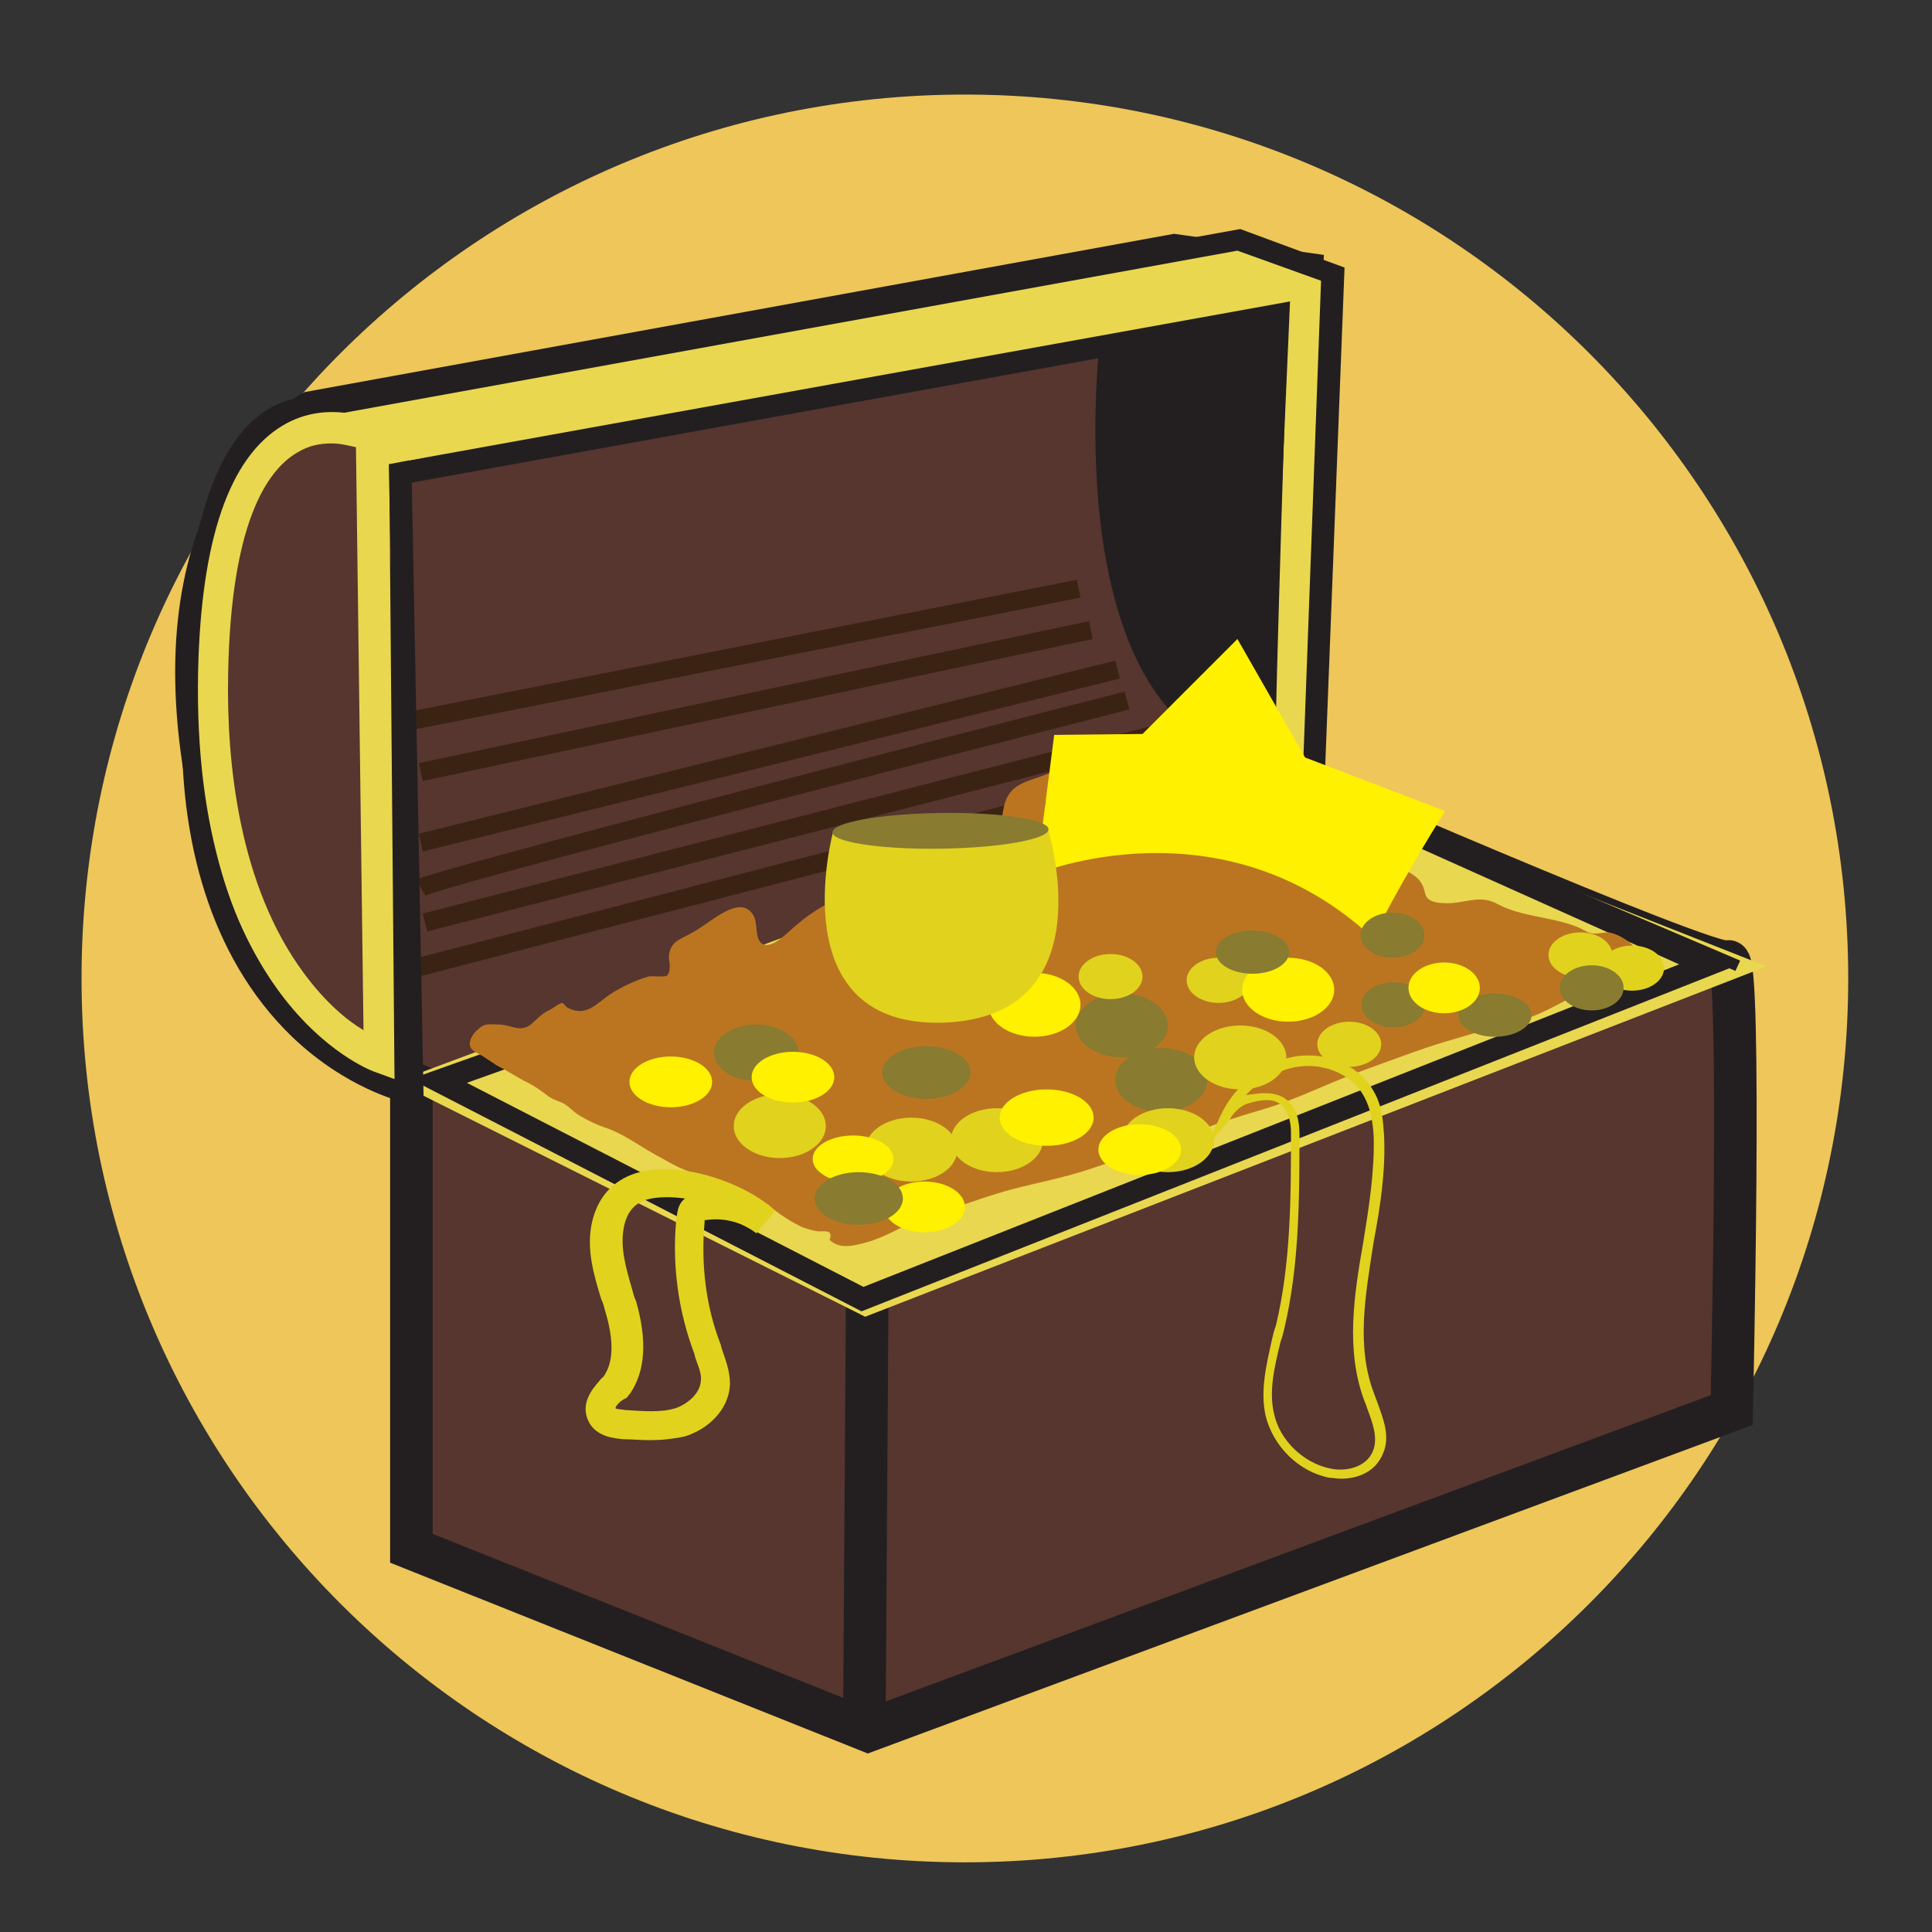 <svg xmlns="http://www.w3.org/2000/svg" fill="none" viewBox="0 0 132 132" height="132" width="132">
<rect x="0" y="0" width="132" height="132" fill="#333333" stroke="none"/>
<g id="icon">
<g id="Group">
<path fill="#EEC65A" d="M65.924 127.24C99.255 127.24 126.276 100.203 126.276 66.85C126.276 33.498 99.255 6.461 65.924 6.461C32.592 6.461 5.571 33.498 5.571 66.85C5.571 100.203 32.592 127.24 65.924 127.24Z" id="Vector"></path>
<g id="Group_2">
<path stroke-miterlimit="10" stroke-width="2.908" stroke="#231F20" fill="#56362E" d="M28.108 105.783L59.311 118.246L118.315 96.339C118.315 96.339 119.022 65.052 118.059 65.695C117.16 66.337 86.534 52.974 86.534 52.974L88.91 18.668L80.242 17.447L21.302 28.176C21.302 28.176 11.415 33.38 13.79 51.24C16.166 69.164 28.108 73.982 28.108 73.982V105.783Z" id="Vector_2"></path>
<path stroke-miterlimit="10" stroke-width="2.908" stroke="#231F20" d="M59.248 88.822L59.056 117.796" id="Vector_3"></path>
<path stroke-miterlimit="10" stroke-width="2.908" stroke="#E9D750" fill="#E9D750" d="M30.678 74.111L59.185 88.374L116.712 66.016L85.444 53.682L30.678 74.111Z" id="Vector_4"></path>
<path fill="#E9D750" d="M29.97 73.853L58.926 88.822L116.646 66.015L88.011 53.23L29.97 73.853Z" id="Vector_5"></path>
<path fill="#231F20" d="M58.863 89.594L28.045 73.726L88.076 52.397L118.509 66.016L58.863 89.594ZM31.897 73.983L58.992 87.924L114.721 65.888L88.076 53.938L31.897 73.983Z" id="Vector_6"></path>
<path fill="white" d="M27.532 74.56C27.532 74.56 13.599 71.284 13.15 50.854C12.765 32.608 17.066 26.505 23.23 28.047C27.275 29.139 27.532 74.56 27.532 74.56Z" id="Vector_7"></path>
<path fill="#231F20" d="M28.301 75.523L27.402 75.266C27.274 75.202 23.679 74.367 20.019 70.898C13.984 65.116 12.507 56.828 12.443 50.853C12.186 38.904 13.919 31.387 17.643 28.432C19.248 27.147 21.239 26.762 23.486 27.34C24.449 27.597 25.476 28.753 26.375 35.692C26.889 39.611 27.338 45.007 27.659 51.624C28.237 62.996 28.301 74.367 28.301 74.495V75.523ZM21.431 28.625C20.34 28.625 19.377 28.946 18.542 29.653C16.295 31.452 13.598 36.591 13.919 50.853C14.112 58.948 16.552 65.501 20.982 69.741C23.229 71.99 25.541 73.018 26.825 73.467C26.76 70.448 26.632 61.325 26.247 52.138C25.155 30.938 23.422 28.946 23.101 28.753C22.459 28.625 21.945 28.625 21.431 28.625Z" id="Vector_8"></path>
<path fill="#CCB92D" d="M28.75 60.619C29.649 60.04 76.968 47.834 76.968 47.834L28.75 60.619Z" id="Vector_9"></path>
<path fill="#3B2314" d="M29.071 61.197L28.429 60.105C29.328 59.526 65.667 50.083 76.839 47.256L77.16 48.477C58.476 53.231 30.291 60.554 29.071 61.197Z" id="Vector_10"></path>
<path fill="#231F20" d="M89.616 54.002L89.937 53.295L118.893 65.63L118.572 66.337L89.616 54.002Z" id="Vector_11"></path>
<path fill="#CCB92D" d="M29.071 62.996L78.766 50.275L29.071 62.996Z" id="Vector_12"></path>
<path fill="#3B2314" d="M28.878 62.417L78.572 49.633L78.893 50.853L29.199 63.638L28.878 62.417Z" id="Vector_13"></path>
<path fill="#CCB92D" d="M28.429 66.081L81.141 52.461L28.429 66.081Z" id="Vector_14"></path>
<path fill="#3B2314" d="M28.301 65.502L81.013 51.818L81.334 53.039L28.622 66.723L28.301 65.502Z" id="Vector_15"></path>
<path fill="#CCB92D" d="M76.326 45.715L28.75 57.536L76.326 45.715Z" id="Vector_16"></path>
<path fill="#3B2314" d="M28.622 56.958L76.198 45.137L76.519 46.357L28.879 58.178L28.622 56.958Z" id="Vector_17"></path>
<path fill="#CCB92D" d="M28.75 52.717L74.592 43.016L28.75 52.717Z" id="Vector_18"></path>
<path fill="#3B2314" d="M28.622 52.138L74.4 42.438L74.657 43.658L28.879 53.359L28.622 52.138Z" id="Vector_19"></path>
<path fill="#CCB92D" d="M27.53 49.377L73.693 40.254L27.53 49.377Z" id="Vector_20"></path>
<path fill="#3B2314" d="M27.402 48.734L73.565 39.611L73.822 40.832L27.723 49.955L27.402 48.734Z" id="Vector_21"></path>
<path fill="#E9D750" d="M27.916 32.288L87.434 21.495L86.021 53.296L89.745 55.159L91.029 18.733L84.673 16.355L21.367 27.791L27.916 32.288Z" id="Vector_22"></path>
<path fill="#231F20" d="M90.387 56.379L85.186 53.745L86.534 22.394L27.659 33.059L19.505 27.469L84.737 15.648L91.863 18.282L90.387 56.379ZM86.727 52.846L88.974 53.938L90.258 19.182L84.544 17.126L23.293 28.24L27.98 31.453L88.139 20.595L86.727 52.846Z" id="Vector_23"></path>
<path fill="#231F20" d="M75.172 23.037L88.013 20.66C88.013 20.66 87.114 48.542 87.114 52.204C71.705 50.662 75.172 23.037 75.172 23.037Z" id="Vector_24"></path>
<path fill="#56362E" d="M25.861 72.247L25.412 29.846C25.412 29.846 14.947 24.321 14.561 45.907C14.112 67.943 25.861 72.247 25.861 72.247Z" id="Vector_25"></path>
<path fill="#E9D74F" d="M26.954 73.725L25.541 73.211C25.027 73.018 13.085 68.328 13.535 45.907C13.727 36.913 15.654 31.259 19.313 29.075C22.523 27.148 25.862 28.818 25.991 28.946L26.568 29.203L26.954 73.725ZM22.652 30.296C21.881 30.296 21.111 30.424 20.276 30.938C18.222 32.159 15.782 35.756 15.589 45.971C15.461 52.01 16.296 60.49 20.79 66.529C22.267 68.521 23.743 69.741 24.835 70.384L24.321 30.552C23.936 30.488 23.358 30.296 22.652 30.296Z" id="Vector_26"></path>
<path fill="#BB7521" d="M56.68 84.71C56.937 84.003 56.359 84.132 55.91 84.132C55.461 84.068 55.332 84.003 54.883 83.875C54.176 83.554 53.47 83.104 52.892 82.654C52.571 82.397 52.507 82.269 52.122 82.14C51.801 82.012 51.544 81.883 51.223 81.755C50.645 81.498 50.003 81.177 49.425 80.92C48.847 80.663 48.013 80.47 47.371 80.149C46.6 79.892 45.958 79.57 45.316 79.185C44.032 78.543 42.812 77.579 41.592 77.129C40.822 76.872 40.116 76.551 39.409 76.101C39.153 75.909 38.831 75.587 38.511 75.395C38.125 75.202 37.74 75.138 37.355 74.817C36.841 74.431 36.392 74.11 35.814 73.853C35.108 73.467 34.53 73.082 33.888 72.761C33.631 72.568 33.374 72.439 33.117 72.247C32.861 72.054 32.347 71.861 32.218 71.668C31.897 71.283 32.283 70.641 32.604 70.384C33.117 69.87 33.374 69.998 34.08 69.998C34.915 69.998 35.493 70.576 36.263 69.998C36.713 69.613 36.97 69.291 37.483 69.034C37.676 68.97 38.254 68.52 38.382 68.52C38.511 68.52 38.639 68.778 38.767 68.842C39.859 69.42 40.501 68.842 41.4 68.135C42.17 67.557 43.39 66.979 44.289 66.722C44.61 66.657 45.38 66.786 45.573 66.657C45.83 66.4 45.766 65.822 45.701 65.501C45.701 64.28 46.472 64.216 47.435 63.638C48.526 63.06 50.581 61.004 51.48 62.546C51.801 63.124 51.544 64.088 52.058 64.473C52.764 64.923 53.92 63.574 54.433 63.188C55.846 61.968 57.322 61.261 59.056 60.747C59.634 60.554 60.34 60.361 60.982 60.49C61.239 60.554 61.56 61.004 61.817 61.004C62.395 61.068 62.587 60.683 62.972 60.297C63.55 59.719 64.385 58.948 65.091 58.627C65.99 58.242 67.467 57.856 68.045 57.021C68.622 56.186 68.366 55.093 68.943 54.258C69.457 53.487 70.484 53.295 71.319 52.973C72.218 52.588 73.117 52.652 72.218 53.744C71.961 54.066 71.126 54.708 71.512 55.222C71.768 55.608 72.539 55.35 72.924 55.415C73.502 55.479 74.401 55.672 74.786 56.121C74.914 56.314 74.979 56.507 75.107 56.7C75.364 57.021 75.685 57.085 75.942 57.278C76.905 57.984 77.354 57.599 78.382 57.278C78.703 57.214 79.152 57.149 79.409 56.892C79.601 56.635 79.666 56.121 79.794 55.8C80.243 54.837 80.115 53.616 80.051 52.588C79.987 52.01 79.794 51.881 79.73 51.432C79.666 51.239 79.794 51.046 79.73 50.853C79.666 50.596 79.473 50.468 79.473 50.275C79.216 49.183 79.666 48.798 80.564 48.412C81.078 48.798 80.821 49.312 81.142 49.825C81.335 50.147 81.784 50.725 82.041 50.918C82.426 51.175 83.261 51.367 83.775 51.175C84.417 50.982 84.674 50.275 85.187 50.083C85.316 50.532 85.123 51.11 85.251 51.56C85.38 51.946 86.022 52.331 86.343 52.459C86.985 52.717 87.755 52.781 88.397 52.781C89.168 52.781 89.874 52.395 90.645 52.459C89.81 52.331 89.168 54.001 90.002 54.387C91.222 55.029 93.084 54.258 94.433 54.194C93.534 54.58 90.645 57.471 92.378 58.37C93.02 58.691 93.791 58.627 94.497 58.948C95.396 59.269 96.744 59.526 97.193 60.49C97.386 60.876 97.322 61.261 97.643 61.454C97.964 61.711 98.606 61.711 99.055 61.711C100.275 61.646 101.174 61.133 102.33 61.775C104.063 62.674 105.925 62.61 107.723 63.317C108.108 63.445 108.365 63.702 108.75 63.767C109.135 63.831 109.521 63.702 109.906 63.702C110.676 63.831 111.639 64.473 112.025 65.18C112.474 66.144 111.768 66.208 110.933 66.529C110.034 66.914 109.071 67.3 108.172 67.75C106.888 68.328 105.54 69.227 104.192 69.613C102.394 70.062 100.596 70.641 98.799 71.154C96.872 71.733 95.075 72.439 93.277 73.082C90.901 73.917 88.718 75.073 86.343 75.78C82.298 76.936 78.382 78.607 74.401 79.892C72.667 80.47 70.934 80.791 69.2 81.241C67.724 81.626 66.375 82.14 64.963 82.59C63.807 82.975 62.716 83.168 61.688 83.811C60.982 84.196 60.276 84.517 59.57 84.774C58.478 85.096 57.387 85.417 56.68 84.71Z" id="Vector_27"></path>
<path fill="#FFF100" d="M70.805 59.719L72.025 50.211L78.06 50.147L84.544 43.658L89.167 51.753L98.734 55.415C98.734 55.415 96.037 59.655 93.79 64.088C83.453 54.451 70.805 59.719 70.805 59.719Z" id="Vector_28"></path>
<path fill="#E1D21E" d="M62.266 80.728C64.004 80.728 65.412 79.75 65.412 78.544C65.412 77.337 64.004 76.359 62.266 76.359C60.529 76.359 59.12 77.337 59.12 78.544C59.12 79.75 60.529 80.728 62.266 80.728Z" id="Vector_29"></path>
<path fill="#E1D21E" d="M53.277 79.123C55.014 79.123 56.423 78.145 56.423 76.938C56.423 75.732 55.014 74.754 53.277 74.754C51.539 74.754 50.131 75.732 50.131 76.938C50.131 78.145 51.539 79.123 53.277 79.123Z" id="Vector_30"></path>
<path fill="#E1D21E" d="M68.109 80.085C69.846 80.085 71.255 79.108 71.255 77.901C71.255 76.695 69.846 75.717 68.109 75.717C66.371 75.717 64.963 76.695 64.963 77.901C64.963 79.108 66.371 80.085 68.109 80.085Z" id="Vector_31"></path>
<path fill="#897B30" d="M51.672 73.855C53.268 73.855 54.562 72.992 54.562 71.927C54.562 70.863 53.268 70 51.672 70C50.077 70 48.783 70.863 48.783 71.927C48.783 72.992 50.077 73.855 51.672 73.855Z" id="Vector_32"></path>
<path fill="#E1D21E" d="M83.259 68.521C84.465 68.521 85.442 67.831 85.442 66.979C85.442 66.128 84.465 65.438 83.259 65.438C82.053 65.438 81.076 66.128 81.076 66.979C81.076 67.831 82.053 68.521 83.259 68.521Z" id="Vector_33"></path>
<path fill="#897B30" d="M63.292 75.074C64.959 75.074 66.31 74.269 66.31 73.275C66.31 72.282 64.959 71.477 63.292 71.477C61.625 71.477 60.274 72.282 60.274 73.275C60.274 74.269 61.625 75.074 63.292 75.074Z" id="Vector_34"></path>
<path fill="#897B30" d="M79.344 75.974C81.082 75.974 82.49 74.996 82.49 73.79C82.49 72.583 81.082 71.606 79.344 71.606C77.607 71.606 76.198 72.583 76.198 73.79C76.198 74.996 77.607 75.974 79.344 75.974Z" id="Vector_35"></path>
<path fill="#E1D21E" d="M79.793 80.085C81.531 80.085 82.939 79.108 82.939 77.901C82.939 76.695 81.531 75.717 79.793 75.717C78.056 75.717 76.647 76.695 76.647 77.901C76.647 79.108 78.056 80.085 79.793 80.085Z" id="Vector_36"></path>
<path fill="#E1D21E" d="M84.737 74.431C86.474 74.431 87.883 73.453 87.883 72.247C87.883 71.04 86.474 70.062 84.737 70.062C82.999 70.062 81.591 71.04 81.591 72.247C81.591 73.453 82.999 74.431 84.737 74.431Z" id="Vector_37"></path>
<path fill="#897B30" d="M76.646 72.248C78.383 72.248 79.792 71.27 79.792 70.063C79.792 68.857 78.383 67.879 76.646 67.879C74.909 67.879 73.5 68.857 73.5 70.063C73.5 71.27 74.909 72.248 76.646 72.248Z" id="Vector_38"></path>
<g id="Group_3">
<path fill="#FFF100" d="M54.177 75.331C55.737 75.331 57.002 74.554 57.002 73.596C57.002 72.638 55.737 71.861 54.177 71.861C52.616 71.861 51.352 72.638 51.352 73.596C51.352 74.554 52.616 75.331 54.177 75.331Z" id="Vector_39"></path>
<path fill="#FFF100" d="M45.83 75.653C47.39 75.653 48.655 74.876 48.655 73.918C48.655 72.96 47.39 72.184 45.83 72.184C44.27 72.184 43.005 72.96 43.005 73.918C43.005 74.876 44.27 75.653 45.83 75.653Z" id="Vector_40"></path>
<path fill="#FFF100" d="M88.012 69.806C89.75 69.806 91.158 68.828 91.158 67.622C91.158 66.415 89.75 65.438 88.012 65.438C86.275 65.438 84.866 66.415 84.866 67.622C84.866 68.828 86.275 69.806 88.012 69.806Z" id="Vector_41"></path>
<path fill="#FFF100" d="M71.511 78.286C73.284 78.286 74.721 77.423 74.721 76.359C74.721 75.294 73.284 74.432 71.511 74.432C69.738 74.432 68.301 75.294 68.301 76.359C68.301 77.423 69.738 78.286 71.511 78.286Z" id="Vector_42"></path>
<path fill="#FFF100" d="M70.676 70.833C72.414 70.833 73.822 69.856 73.822 68.649C73.822 67.443 72.414 66.465 70.676 66.465C68.939 66.465 67.53 67.443 67.53 68.649C67.53 69.856 68.939 70.833 70.676 70.833Z" id="Vector_43"></path>
<path fill="#FFF100" d="M58.286 80.792C59.811 80.792 61.047 80.073 61.047 79.186C61.047 78.299 59.811 77.58 58.286 77.58C56.761 77.58 55.525 78.299 55.525 79.186C55.525 80.073 56.761 80.792 58.286 80.792Z" id="Vector_44"></path>
</g>
<path fill="#E1D21E" d="M92.186 72.89C93.391 72.89 94.369 72.2 94.369 71.349C94.369 70.497 93.391 69.807 92.186 69.807C90.98 69.807 90.003 70.497 90.003 71.349C90.003 72.2 90.98 72.89 92.186 72.89Z" id="Vector_45"></path>
<path fill="#897B30" d="M95.203 70.191C96.408 70.191 97.385 69.501 97.385 68.649C97.385 67.798 96.408 67.107 95.203 67.107C93.997 67.107 93.019 67.798 93.019 68.649C93.019 69.501 93.997 70.191 95.203 70.191Z" id="Vector_46"></path>
<path fill="#897B30" d="M102.136 70.834C103.519 70.834 104.64 70.173 104.64 69.356C104.64 68.54 103.519 67.879 102.136 67.879C100.753 67.879 99.632 68.54 99.632 69.356C99.632 70.173 100.753 70.834 102.136 70.834Z" id="Vector_47"></path>
<path fill="#E1D21E" d="M56.937 56.765L71.576 56.572C71.576 56.572 75.685 69.421 64.513 69.871C53.213 70.256 56.937 56.765 56.937 56.765Z" id="Vector_48"></path>
<path fill="#897B30" d="M64.274 57.985C68.351 57.928 71.649 57.334 71.639 56.66C71.63 55.986 68.317 55.486 64.239 55.544C60.162 55.602 56.864 56.195 56.874 56.869C56.883 57.543 60.196 58.043 64.274 57.985Z" id="Vector_49"></path>
<path fill="#E1D21E" d="M91.607 101.03C91.35 101.03 91.029 100.965 90.836 100.965C88.782 100.58 86.984 98.845 86.47 96.725C86.085 94.991 86.535 93.192 86.92 91.457C86.984 91.2 87.048 90.879 87.177 90.558C88.204 86.253 88.204 81.692 88.204 77.388C88.204 76.488 87.947 75.846 87.498 75.46C87.048 75.075 86.278 75.075 85.251 75.396C84.737 75.525 84.159 76.167 84.031 76.488L82.361 78.416L83.453 76.103C84.287 74.368 85.893 72.955 87.69 72.377C90.066 71.606 92.763 72.569 93.854 74.561C94.432 75.525 94.496 76.617 94.56 77.516C94.689 79.957 94.303 82.463 93.854 84.84C93.276 88.566 92.634 92.035 93.918 95.312C93.982 95.505 94.047 95.633 94.111 95.826C94.496 96.918 95.01 98.139 94.496 99.295C93.982 100.58 92.763 101.03 91.607 101.03ZM86.406 74.689C86.984 74.689 87.498 74.818 87.819 75.075C88.461 75.525 88.782 76.36 88.782 77.452C88.782 81.82 88.782 86.382 87.754 90.751C87.69 91.007 87.626 91.329 87.498 91.65C87.112 93.256 86.663 94.991 87.048 96.597C87.433 98.395 89.039 99.937 90.836 100.323C91.928 100.58 93.34 100.259 93.79 99.166C94.175 98.267 93.79 97.239 93.404 96.211C93.34 96.019 93.276 95.826 93.212 95.697C91.928 92.228 92.506 88.502 93.148 84.84C93.533 82.463 93.918 80.022 93.854 77.645C93.79 76.488 93.597 75.653 93.212 74.946C92.313 73.212 89.938 72.377 87.819 73.083C86.856 73.404 85.893 73.983 85.122 74.818C85.636 74.754 86.021 74.689 86.406 74.689Z" id="Vector_50"></path>
<path fill="#E1D21E" d="M44.353 98.396C43.776 98.396 43.133 98.332 42.556 98.332C42.042 98.267 40.694 98.203 40.18 97.047C39.666 95.89 40.437 94.927 40.951 94.348C41.015 94.284 41.079 94.156 41.207 94.091C41.914 93.128 41.978 91.65 41.336 89.53C41.272 89.273 41.207 89.016 41.079 88.759C40.565 87.089 40.052 85.354 40.437 83.555C40.822 81.821 41.849 80.664 43.455 80.15C46.601 79.187 51.159 80.986 52.957 82.72L51.673 84.262C50.71 83.491 49.426 83.17 48.206 83.363C48.142 83.363 48.142 83.363 48.142 83.363V83.491C47.885 86.318 48.206 89.209 49.233 91.843L49.297 92.1C49.554 92.871 49.875 93.642 49.875 94.541C49.811 96.404 48.27 97.689 46.793 98.139C45.894 98.332 45.124 98.396 44.353 98.396ZM42.042 96.212C42.106 96.276 42.299 96.276 42.748 96.34C43.904 96.404 45.124 96.533 46.151 96.212C46.922 95.954 47.821 95.248 47.885 94.348C47.949 93.835 47.692 93.32 47.499 92.742L47.435 92.485C46.344 89.594 45.894 86.382 46.215 83.234C46.28 82.913 46.28 82.335 46.729 81.949L46.793 81.885C45.894 81.757 44.931 81.757 44.225 81.949C43.326 82.206 42.812 82.849 42.62 83.877C42.363 85.226 42.748 86.575 43.198 88.117C43.262 88.374 43.326 88.631 43.455 88.888C44.225 91.586 44.097 93.642 43.069 95.184C43.005 95.248 42.877 95.441 42.812 95.505C42.363 95.698 42.106 96.019 42.042 96.212Z" id="Vector_51"></path>
<path fill="#FFF100" d="M63.164 84.198C64.689 84.198 65.925 83.421 65.925 82.463C65.925 81.505 64.689 80.728 63.164 80.728C61.639 80.728 60.403 81.505 60.403 82.463C60.403 83.421 61.639 84.198 63.164 84.198Z" id="Vector_52"></path>
<path fill="#FFF100" d="M98.669 69.229C100.017 69.229 101.109 68.452 101.109 67.494C101.109 66.536 100.017 65.76 98.669 65.76C97.322 65.76 96.23 66.536 96.23 67.494C96.23 68.452 97.322 69.229 98.669 69.229Z" id="Vector_53"></path>
<path fill="#E1D21E" d="M75.876 68.265C77.082 68.265 78.059 67.575 78.059 66.724C78.059 65.872 77.082 65.182 75.876 65.182C74.671 65.182 73.693 65.872 73.693 66.724C73.693 67.575 74.671 68.265 75.876 68.265Z" id="Vector_54"></path>
<path fill="#E1D21E" d="M111.509 67.685C112.715 67.685 113.692 66.995 113.692 66.143C113.692 65.292 112.715 64.602 111.509 64.602C110.304 64.602 109.326 65.292 109.326 66.143C109.326 66.995 110.304 67.685 111.509 67.685Z" id="Vector_55"></path>
<path fill="#897B30" d="M58.67 83.684C60.337 83.684 61.688 82.878 61.688 81.885C61.688 80.891 60.337 80.086 58.67 80.086C57.003 80.086 55.652 80.891 55.652 81.885C55.652 82.878 57.003 83.684 58.67 83.684Z" id="Vector_56"></path>
<path fill="#897B30" d="M85.573 66.529C86.956 66.529 88.077 65.868 88.077 65.052C88.077 64.236 86.956 63.574 85.573 63.574C84.19 63.574 83.069 64.236 83.069 65.052C83.069 65.868 84.19 66.529 85.573 66.529Z" id="Vector_57"></path>
<path fill="#E1D21E" d="M107.978 66.787C109.183 66.787 110.161 66.097 110.161 65.245C110.161 64.393 109.183 63.703 107.978 63.703C106.772 63.703 105.795 64.393 105.795 65.245C105.795 66.097 106.772 66.787 107.978 66.787Z" id="Vector_58"></path>
<path fill="#897B30" d="M108.748 69.035C109.954 69.035 110.931 68.345 110.931 67.493C110.931 66.641 109.954 65.951 108.748 65.951C107.543 65.951 106.565 66.641 106.565 67.493C106.565 68.345 107.543 69.035 108.748 69.035Z" id="Vector_59"></path>
<path fill="#897B30" d="M95.137 65.437C96.343 65.437 97.32 64.747 97.32 63.895C97.32 63.044 96.343 62.353 95.137 62.353C93.931 62.353 92.954 63.044 92.954 63.895C92.954 64.747 93.931 65.437 95.137 65.437Z" id="Vector_60"></path>
<path fill="#FFF100" d="M77.869 80.278C79.429 80.278 80.694 79.501 80.694 78.543C80.694 77.585 79.429 76.809 77.869 76.809C76.309 76.809 75.044 77.585 75.044 78.543C75.044 79.501 76.309 80.278 77.869 80.278Z" id="Vector_61"></path>
<path fill="#231F20" d="M27.402 105.076H28.879V106.554H27.402V105.076Z" id="Vector_62"></path>
<path fill="#231F20" d="M26.566 31.518H28.107L28.942 75.011H27.401L26.566 31.518Z" id="Vector_63"></path>
<path fill="#E9D750" d="M28.942 31.261L25.924 31.839L25.475 29.654L29.198 29.076L28.942 31.261Z" id="Vector_64"></path>
</g>
</g>
</g>
</svg>

